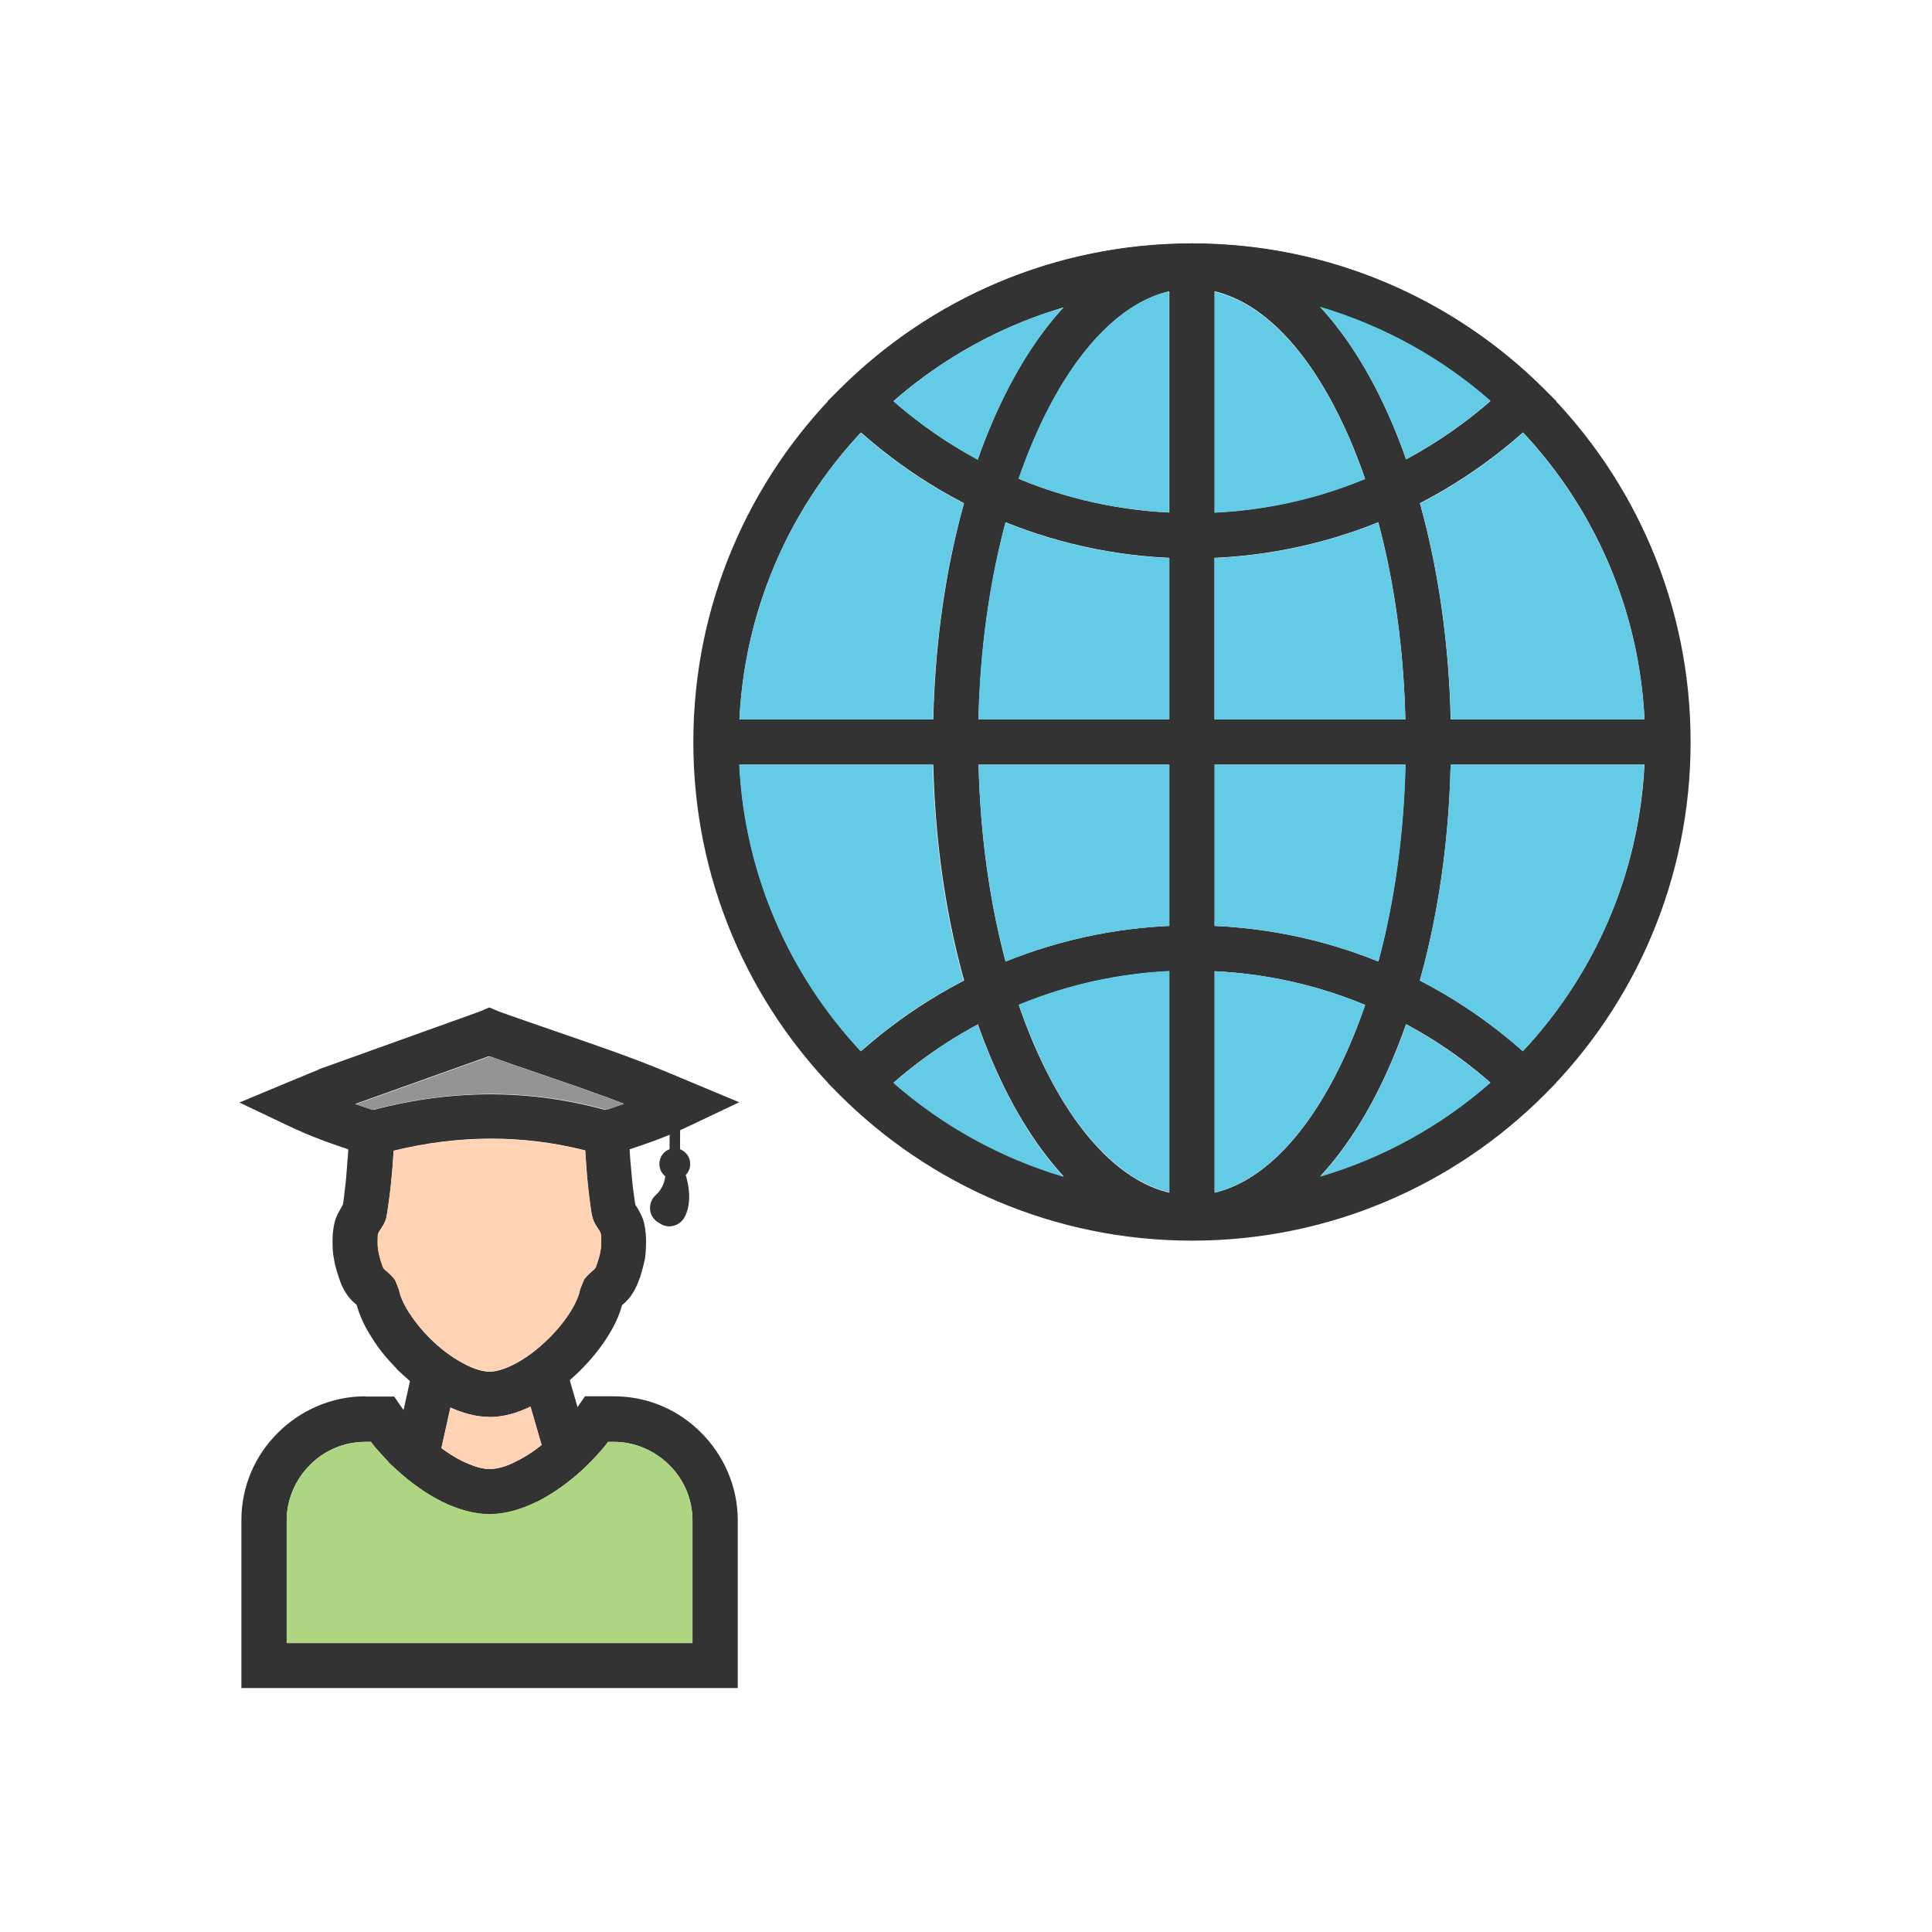 <?xml version="1.0" encoding="UTF-8"?>
<!DOCTYPE svg PUBLIC "-//W3C//DTD SVG 1.1//EN" "http://www.w3.org/Graphics/SVG/1.1/DTD/svg11.dtd">
<!-- Creator: CorelDRAW -->
<svg xmlns="http://www.w3.org/2000/svg" xml:space="preserve" width="6.827in" height="6.827in" style="shape-rendering:geometricPrecision; text-rendering:geometricPrecision; image-rendering:optimizeQuality; fill-rule:evenodd; clip-rule:evenodd"
viewBox="0 0 6.827 6.827"
 xmlns:xlink="http://www.w3.org/1999/xlink">
 <defs>
  <style type="text/css">
   <![CDATA[
    .fil0 {fill:none}
    .fil2 {fill:#333333}
    .fil6 {fill:#63CBE5}
    .fil4 {fill:#949494}
    .fil5 {fill:#AED581}
    .fil3 {fill:#FFD3B3}
    .fil1 {fill:#333333;fill-rule:nonzero}
   ]]>
  </style>
 </defs>
 <rect class="fil0" width="6.827" height="6.827"/>
 <g id="Layer_x0020_1">
  <g id="_586332784">
   <g>
    <path id="_586333528" class="fil1" d="M4.212 0.86c0.486,0 0.927,0.197 1.246,0.516 0.319,0.319 0.516,0.759 0.516,1.246 0,0.486 -0.197,0.927 -0.516,1.246 -0.319,0.319 -0.759,0.516 -1.246,0.516 -0.486,0 -0.927,-0.197 -1.246,-0.516 -0.319,-0.319 -0.516,-0.759 -0.516,-1.246 0,-0.486 0.197,-0.927 0.516,-1.246 0.319,-0.319 0.759,-0.516 1.246,-0.516zm1.132 0.629c-0.29,-0.29 -0.69,-0.469 -1.132,-0.469 -0.442,0 -0.843,0.179 -1.132,0.469 -0.29,0.29 -0.469,0.69 -0.469,1.132 0,0.442 0.179,0.843 0.469,1.132 0.29,0.29 0.69,0.469 1.132,0.469 0.442,0 0.843,-0.179 1.132,-0.469 0.29,-0.29 0.469,-0.69 0.469,-1.132 0,-0.442 -0.179,-0.843 -0.469,-1.132z"/>
    <path id="_586333240" class="fil1" d="M4.212 0.86c0.264,0 0.497,0.205 0.662,0.537 0.156,0.315 0.253,0.748 0.253,1.224 0,0.477 -0.097,0.909 -0.253,1.224 -0.165,0.332 -0.399,0.537 -0.662,0.537 -0.264,0 -0.497,-0.205 -0.662,-0.537 -0.156,-0.315 -0.253,-0.748 -0.253,-1.224 0,-0.477 0.097,-0.909 0.253,-1.224 0.165,-0.332 0.399,-0.537 0.662,-0.537zm0.519 0.608c-0.137,-0.277 -0.321,-0.448 -0.519,-0.448 -0.198,0 -0.382,0.171 -0.519,0.448 -0.146,0.294 -0.236,0.702 -0.236,1.154 0,0.452 0.09,0.86 0.236,1.154 0.137,0.277 0.321,0.448 0.519,0.448 0.198,0 0.382,-0.171 0.519,-0.448 0.146,-0.294 0.236,-0.702 0.236,-1.154 0,-0.452 -0.09,-0.86 -0.236,-1.154z"/>
    <path id="_586333216" class="fil1" d="M5.44 1.474c-0.162,0.157 -0.354,0.284 -0.566,0.37 -0.205,0.083 -0.428,0.129 -0.662,0.129 -0.234,0 -0.458,-0.046 -0.662,-0.129 -0.212,-0.086 -0.404,-0.213 -0.566,-0.37l-0.059 -0.057 0.059 -0.057c0.162,-0.157 0.354,-0.284 0.566,-0.37 0.205,-0.083 0.428,-0.129 0.662,-0.129 0.234,0 0.458,0.046 0.662,0.129 0.212,0.086 0.404,0.213 0.566,0.37l0.059 0.057 -0.059 0.057zm-0.626 0.222c0.167,-0.068 0.32,-0.163 0.453,-0.279 -0.133,-0.117 -0.286,-0.212 -0.453,-0.279 -0.186,-0.076 -0.389,-0.117 -0.602,-0.117 -0.213,0 -0.417,0.042 -0.602,0.117 -0.167,0.068 -0.32,0.163 -0.453,0.279 0.133,0.117 0.286,0.212 0.453,0.279 0.186,0.076 0.389,0.117 0.602,0.117 0.213,0 0.417,-0.042 0.602,-0.117z"/>
    <path id="_586333576" class="fil1" d="M4.212 3.27c0.234,0 0.458,0.046 0.662,0.129 0.212,0.086 0.404,0.213 0.566,0.37l0.059 0.057 -0.059 0.057c-0.162,0.157 -0.354,0.284 -0.566,0.37 -0.205,0.083 -0.428,0.129 -0.662,0.129 -0.234,0 -0.458,-0.046 -0.662,-0.129 -0.212,-0.086 -0.404,-0.213 -0.566,-0.37l-0.059 -0.057 0.059 -0.057c0.162,-0.157 0.354,-0.284 0.566,-0.37 0.205,-0.083 0.428,-0.129 0.662,-0.129zm0.602 0.277c-0.186,-0.076 -0.389,-0.117 -0.602,-0.117 -0.213,0 -0.417,0.042 -0.602,0.117 -0.167,0.068 -0.32,0.163 -0.453,0.279 0.133,0.117 0.286,0.212 0.453,0.279 0.186,0.076 0.389,0.117 0.602,0.117 0.213,0 0.417,-0.042 0.602,-0.117 0.167,-0.068 0.32,-0.163 0.453,-0.279 -0.133,-0.117 -0.286,-0.212 -0.453,-0.279z"/>
    <polygon id="_586333624" class="fil1" points="2.53,2.542 5.893,2.542 5.893,2.702 2.53,2.702 "/>
    <polygon id="_586332760" class="fil1" points="4.292,0.94 4.292,4.303 4.132,4.303 4.132,0.94 "/>
   </g>
   <g>
    <g>
     <path id="_586332328" class="fil1" d="M1.289 4.081l-0.027 -0.009c-0.103,-0.035 -0.153,-0.051 -0.254,-0.099l-0.162 -0.077 0.165 -0.069c0.085,-0.035 0.023,-0.01 0.044,-0.018 0.027,-0.011 0.054,-0.023 0.07,-0.029l0.003 -0.002 0.557 -0.2 0.013 -0.005 0.031 -0.013 0.031 0.013 0.013 0.005c0.067,0.024 0.124,0.043 0.181,0.063 0.136,0.047 0.275,0.094 0.402,0.147l0.091 0.038 0.165 0.069 -0.162 0.077c-0.1,0.048 -0.15,0.064 -0.254,0.099l-0.027 0.009 -0.051 -0.151 0.027 -0.009c0.022,-0.007 0.041,-0.014 0.059,-0.02 -0.098,-0.038 -0.202,-0.073 -0.303,-0.108 -0.062,-0.021 -0.123,-0.042 -0.173,-0.06l-0.473 0.169c0.017,0.006 0.035,0.012 0.056,0.019l0.027 0.009 -0.051 0.151z"/>
     <path id="_586332640" class="fil1" d="M1.73 5.007c-0.05,0 -0.103,-0.015 -0.154,-0.041 -0.051,-0.025 -0.102,-0.062 -0.148,-0.104l-0.026 -0.024 0 -0.001c-0.034,-0.035 -0.065,-0.072 -0.088,-0.11 -0.025,-0.038 -0.043,-0.078 -0.054,-0.116 -0.009,-0.008 -0.018,-0.016 -0.028,-0.028 -0.012,-0.016 -0.023,-0.034 -0.032,-0.061 -0.002,-0.007 -0.005,-0.016 -0.009,-0.027 -0.003,-0.011 -0.006,-0.021 -0.008,-0.03 -0.002,-0.011 -0.004,-0.022 -0.006,-0.034 -0.001,-0.012 -0.002,-0.025 -0.002,-0.037 0,-0.013 0,-0.024 0.001,-0.035 0.001,-0.013 0.003,-0.025 0.006,-0.038 0.003,-0.013 0.008,-0.025 0.015,-0.038 0.005,-0.009 0.01,-0.018 0.015,-0.027 0.002,-0.016 0.005,-0.035 0.007,-0.056 0.003,-0.022 0.005,-0.047 0.007,-0.074 0.001,-0.017 0.002,-0.029 0.003,-0.037l0 -0c0.001,-0.015 0.002,-0.027 0.002,-0.035 0,-0.01 0.001,-0.019 0.001,-0.025 0,-0.009 0,-0.016 0,-0.023l0 -0.06 0.058 -0.016c0.292,-0.082 0.584,-0.086 0.876,0l0.057 0.017 0 0.06c0,0.015 0.001,0.034 0.002,0.055 0.001,0.018 0.002,0.04 0.005,0.065 0.002,0.023 0.001,0.015 0.002,0.023l0 0c9.05512e-005,0.001 0.001,0.009 0.002,0.023 0.002,0.02 0.004,0.036 0.006,0.049 0.002,0.012 0.003,0.024 0.005,0.035 0.006,0.009 0.011,0.017 0.016,0.027 0.007,0.013 0.012,0.025 0.015,0.038 0.003,0.013 0.005,0.025 0.006,0.038 0.001,0.012 0.001,0.023 0.001,0.035 0,0.012 -0.001,0.024 -0.002,0.037 -0.001,0.012 -0.003,0.023 -0.006,0.034 -0.002,0.009 -0.005,0.019 -0.008,0.03 -0.003,0.012 -0.006,0.02 -0.009,0.027 -0.009,0.026 -0.02,0.045 -0.032,0.061 -0.01,0.012 -0.019,0.021 -0.028,0.028 -0.01,0.038 -0.029,0.078 -0.054,0.116 -0.03,0.047 -0.07,0.094 -0.115,0.135 -0.045,0.042 -0.097,0.079 -0.148,0.104 -0.051,0.026 -0.104,0.041 -0.155,0.041zm-0.083 -0.184c0.03,0.015 0.059,0.024 0.083,0.024 0.024,0 0.053,-0.009 0.083,-0.024 0.038,-0.019 0.077,-0.047 0.111,-0.079 0.035,-0.032 0.065,-0.068 0.088,-0.104 0.02,-0.031 0.033,-0.06 0.037,-0.083l0.014 -0.035c0.011,-0.015 0.02,-0.022 0.028,-0.029l0.002 -0.002 3.54331e-005 -2.75591e-005 1.9685e-005 2.75591e-005c0.004,-0.003 0.008,-0.007 0.009,-0.009 0.002,-0.002 0.004,-0.006 0.006,-0.013 0.003,-0.009 0.006,-0.016 0.007,-0.021 0.002,-0.005 0.003,-0.011 0.005,-0.019 0.001,-0.006 0.003,-0.013 0.003,-0.018 0.001,-0.005 0.001,-0.012 0.001,-0.019 0,-0.011 -7.08661e-005,-0.019 -0,-0.024 -0,-0.003 -0.001,-0.006 -0.001,-0.009 -0.001,-0.003 -0.002,-0.005 -0.003,-0.007 -0.002,-0.003 -0.005,-0.009 -0.011,-0.017 -0.002,-0.004 -0.004,-0.007 -0.006,-0.01 -0.002,-0.003 -0.004,-0.008 -0.006,-0.013 -0.002,-0.005 -0.003,-0.009 -0.004,-0.013l-7.87402e-005 1.9685e-005c-0.001,-0.003 -0.002,-0.007 -0.003,-0.013l-4.72441e-005 -0c-0.002,-0.015 -0.005,-0.031 -0.007,-0.048 -0.003,-0.02 -0.005,-0.037 -0.006,-0.053 -0,-0.002 -0.001,-0.01 -0.002,-0.024l-2.75591e-005 3.93701e-006c-0.002,-0.023 -0.002,-0.017 -0.002,-0.025 -0.002,-0.02 -0.003,-0.044 -0.005,-0.07l-7.08661e-005 -0.001c-0.225,-0.057 -0.451,-0.054 -0.677,0.001 -0.001,0.012 -0.001,0.023 -0.002,0.031l-1.9685e-005 0c-0.001,0.017 -0.002,0.031 -0.003,0.04 -0.002,0.026 -0.005,0.052 -0.008,0.079 -0.003,0.023 -0.006,0.048 -0.01,0.071l-2.3622e-005 -3.93701e-006c-0.001,0.006 -0.002,0.01 -0.002,0.013l-7.87402e-005 -1.9685e-005c-0.001,0.005 -0.003,0.01 -0.004,0.013l-0 0c-0.002,0.005 -0.004,0.009 -0.006,0.013l0 0c-0.002,0.003 -0.004,0.007 -0.006,0.01 -0.005,0.008 -0.009,0.014 -0.011,0.017 -0.001,0.002 -0.002,0.004 -0.003,0.007 -0.001,0.003 -0.001,0.006 -0.001,0.009 -0,0.005 -0,0.013 -0,0.024 0,0.007 0,0.013 0.001,0.019 0.001,0.006 0.002,0.012 0.003,0.018 0.002,0.007 0.003,0.013 0.005,0.019 0.001,0.004 0.004,0.011 0.007,0.021 0.002,0.007 0.004,0.011 0.006,0.013 0.002,0.002 0.007,0.006 0.011,0.01l1.5748e-005 1.1811e-005c0.008,0.007 0.017,0.015 0.028,0.029l0.014 0.035c0.004,0.023 0.017,0.052 0.037,0.083 0.023,0.036 0.054,0.073 0.088,0.104l0.009 0.008c0.032,0.028 0.067,0.053 0.102,0.07z"/>
    </g>
    <path id="_586332184" class="fil2" d="M2.367 3.843l-0.001 0.218c-0.021,0.007 -0.036,0.028 -0.036,0.052 0,0.018 0.008,0.033 0.021,0.044 -0.004,0.03 -0.018,0.052 -0.035,0.067 -0.013,0.012 -0.02,0.03 -0.019,0.048 0.001,0.018 0.01,0.035 0.025,0.045l0.008 0.005c0.014,0.01 0.032,0.014 0.048,0.01 0.017,-0.004 0.031,-0.014 0.04,-0.029 0.029,-0.052 0.015,-0.119 0.005,-0.151 0.01,-0.01 0.016,-0.024 0.016,-0.039 0,-0.024 -0.015,-0.044 -0.036,-0.052l0.001 -0.208 -0.037 -0.01z"/>
    <path id="_586332520" class="fil1" d="M1.395 5.122c-0.009,0.043 0.018,0.086 0.061,0.095 0.043,0.009 0.086,-0.018 0.095,-0.061l0.062 -0.279c0.009,-0.043 -0.018,-0.086 -0.061,-0.095 -0.043,-0.009 -0.086,0.018 -0.095,0.061l-0.062 0.279z"/>
    <path id="_586332208" class="fil1" d="M2.002 4.838c-0.012,-0.042 -0.056,-0.067 -0.099,-0.054 -0.042,0.012 -0.067,0.056 -0.054,0.099l0.079 0.273c0.012,0.042 0.056,0.067 0.099,0.054 0.042,-0.012 0.067,-0.056 0.054,-0.099l-0.079 -0.273z"/>
    <path id="_586332568" class="fil1" d="M1.291 4.935l0.06 0 0.042 0 0.024 0.035c0.013,0.018 0.027,0.037 0.042,0.054 0.015,0.017 0.032,0.034 0.05,0.051l0.01 0.009c0.036,0.032 0.076,0.06 0.115,0.079 0.035,0.017 0.068,0.028 0.096,0.028 0.028,0 0.062,-0.01 0.096,-0.028 0.043,-0.021 0.086,-0.053 0.125,-0.089 0.018,-0.017 0.035,-0.034 0.05,-0.051 0.015,-0.017 0.029,-0.035 0.042,-0.054l0.024 -0.035 0.042 0 0.06 0c0.121,0 0.23,0.049 0.309,0.129 0.079,0.079 0.129,0.189 0.129,0.309l0 0.513 0 0.08 -0.08 0 -1.594 0 -0.08 0 0 -0.08 0 -0.513c0,-0.121 0.049,-0.23 0.129,-0.309 0.079,-0.079 0.189,-0.129 0.309,-0.129zm0.02 0.16l-0.02 0c-0.076,0 -0.146,0.031 -0.196,0.082 -0.05,0.05 -0.082,0.12 -0.082,0.196l0 0.433 1.434 0 0 -0.433c0,-0.076 -0.031,-0.146 -0.082,-0.196 -0.05,-0.05 -0.12,-0.082 -0.196,-0.082l-0.02 0c-0.009,0.011 -0.018,0.023 -0.028,0.034 -0.02,0.023 -0.041,0.044 -0.062,0.064 -0.05,0.046 -0.106,0.086 -0.162,0.114 -0.056,0.028 -0.113,0.044 -0.168,0.044 -0.054,0 -0.112,-0.017 -0.167,-0.044 -0.056,-0.028 -0.112,-0.068 -0.162,-0.114l-0.026 -0.024 0 -0.001c-0.012,-0.013 -0.024,-0.026 -0.036,-0.039 -0.01,-0.011 -0.019,-0.022 -0.027,-0.033z"/>
   </g>
  </g>
  <path class="fil3" d="M2.094 4.492l0 0zm-0.018 -0.329l0 0zm-0.686 -0.065l0 0zm-0.021 0.19l0 0zm0.078 0.352c0.046,0.072 0.121,0.144 0.199,0.182 0.064,0.032 0.103,0.032 0.167,-5.51181e-005 0.076,-0.038 0.154,-0.111 0.2,-0.182 0.02,-0.031 0.033,-0.06 0.037,-0.083l0.014 -0.035c0.005,-0.009 0.025,-0.027 0.03,-0.031 0.009,-0.008 0.011,-0.009 0.015,-0.022 0.012,-0.035 0.018,-0.062 0.015,-0.1 -0.002,-0.026 -0.021,-0.031 -0.031,-0.069l-7.87402e-005 1.9685e-005c-0.005,-0.02 -0.015,-0.11 -0.018,-0.138l-0.007 -0.096c-0.225,-0.057 -0.451,-0.054 -0.677,0.001 -0.001,0.012 -0.001,0.023 -0.002,0.031 -0.004,0.065 -0.011,0.126 -0.021,0.19 -0.001,0.006 -0.002,0.01 -0.002,0.013l-7.87402e-005 -1.9685e-005c-0.001,0.005 -0.003,0.01 -0.004,0.013l-0 0c-0.011,0.029 -0.025,0.034 -0.027,0.056 -0.003,0.037 0.003,0.064 0.015,0.1 0.004,0.013 0.007,0.015 0.018,0.024 0.008,0.007 0.017,0.015 0.028,0.029l0.014 0.035c0.004,0.023 0.017,0.052 0.037,0.083z"/>
  <path class="fil4" d="M1.316 3.922c0.276,-0.073 0.552,-0.077 0.828,-0l0.003 -0.001c0.022,-0.007 0.041,-0.014 0.059,-0.02 -0.098,-0.038 -0.202,-0.073 -0.303,-0.108 -0.062,-0.021 -0.123,-0.042 -0.173,-0.06l-0.473 0.169c0.017,0.006 0.035,0.012 0.056,0.019l0.004 0.001z"/>
  <path class="fil3" d="M1.875 4.971c-0.048,0.023 -0.097,0.036 -0.145,0.036 -0.046,0 -0.093,-0.013 -0.138,-0.033l-0.032 0.143c0.024,0.018 0.049,0.034 0.074,0.046 0.035,0.017 0.068,0.028 0.096,0.028 0.028,0 0.062,-0.01 0.096,-0.028 0.03,-0.015 0.06,-0.034 0.088,-0.057l-0.039 -0.135z"/>
  <path class="fil5" d="M1.897 5.306c-0.056,0.028 -0.113,0.044 -0.168,0.044 -0.054,0 -0.112,-0.017 -0.167,-0.044 -0.056,-0.028 -0.112,-0.068 -0.162,-0.114l-0.026 -0.024 0 -0.001c-0.012,-0.013 -0.024,-0.026 -0.036,-0.039 -0.01,-0.011 -0.019,-0.022 -0.027,-0.033l-0.02 0c-0.076,0 -0.146,0.031 -0.196,0.082 -0.05,0.05 -0.082,0.12 -0.082,0.196l0 0.433 1.434 0 0 -0.433c0,-0.076 -0.031,-0.146 -0.082,-0.196 -0.05,-0.05 -0.12,-0.082 -0.196,-0.082l-0.02 0c-0.009,0.011 -0.018,0.023 -0.028,0.034 -0.02,0.023 -0.041,0.044 -0.062,0.064 -0.05,0.046 -0.106,0.086 -0.162,0.114z"/>
  <path class="fil6" d="M3.693 3.775c0.119,0.239 0.272,0.399 0.439,0.438l0 -0.782c-0.184,0.009 -0.36,0.049 -0.522,0.115 -0.003,0.001 -0.006,0.003 -0.01,0.004 0.028,0.08 0.059,0.155 0.093,0.224z"/>
  <path class="fil6" d="M3.553 3.398c0.18,-0.073 0.375,-0.117 0.579,-0.126l0 -0.57 -0.674 0c0.006,0.251 0.04,0.488 0.096,0.696z"/>
  <path class="fil6" d="M4.292 2.542l0.674 0c-0.006,-0.251 -0.04,-0.488 -0.096,-0.696 -0.18,0.073 -0.375,0.117 -0.579,0.126l0 0.57z"/>
  <path class="fil6" d="M4.132 2.542l0 -0.57c-0.204,-0.009 -0.399,-0.053 -0.579,-0.126 -0.056,0.208 -0.09,0.444 -0.096,0.696l0.674 0z"/>
  <path class="fil6" d="M3.609 1.696c0.162,0.066 0.338,0.106 0.522,0.115l0 -0.782c-0.167,0.039 -0.32,0.199 -0.439,0.438 -0.034,0.069 -0.065,0.144 -0.093,0.224 0.003,0.001 0.006,0.003 0.01,0.004z"/>
  <path class="fil6" d="M4.292 1.03l0 0.782c0.184,-0.009 0.36,-0.049 0.522,-0.115 0.003,-0.001 0.006,-0.003 0.01,-0.004 -0.028,-0.08 -0.059,-0.155 -0.093,-0.224 -0.119,-0.239 -0.272,-0.399 -0.439,-0.438z"/>
  <path class="fil6" d="M4.966 2.702l-0.674 0 0 0.57c0.204,0.009 0.399,0.053 0.579,0.126 0.056,-0.208 0.09,-0.444 0.096,-0.696z"/>
  <path class="fil6" d="M4.814 3.547c-0.162,-0.066 -0.338,-0.106 -0.522,-0.115l0 0.782c0.167,-0.039 0.32,-0.199 0.439,-0.438 0.034,-0.069 0.065,-0.144 0.093,-0.224 -0.003,-0.001 -0.006,-0.003 -0.01,-0.004z"/>
  <path class="fil6" d="M5.126 2.702c-0.006,0.276 -0.045,0.535 -0.109,0.763 0.132,0.068 0.254,0.152 0.364,0.25 0.251,-0.268 0.41,-0.622 0.429,-1.013l-0.685 0z"/>
  <path class="fil6" d="M5.267 3.827c-0.091,-0.08 -0.191,-0.149 -0.298,-0.207 -0.028,0.081 -0.06,0.156 -0.095,0.226 -0.061,0.123 -0.131,0.228 -0.209,0.312 0.225,-0.066 0.43,-0.181 0.602,-0.332z"/>
  <path class="fil6" d="M5.126 2.542l0.685 0c-0.019,-0.391 -0.179,-0.745 -0.429,-1.013 -0.11,0.098 -0.232,0.182 -0.364,0.25 0.064,0.228 0.102,0.487 0.109,0.763z"/>
  <path class="fil6" d="M3.297 2.542c0.006,-0.276 0.045,-0.535 0.109,-0.763 -0.132,-0.068 -0.254,-0.152 -0.364,-0.25 -0.251,0.268 -0.41,0.622 -0.429,1.013l0.685 0z"/>
  <path class="fil6" d="M3.297 2.702l-0.685 0c0.019,0.391 0.179,0.745 0.429,1.013 0.11,-0.098 0.232,-0.182 0.364,-0.25 -0.064,-0.228 -0.102,-0.487 -0.109,-0.763z"/>
  <path class="fil6" d="M3.455 3.62c-0.107,0.058 -0.207,0.127 -0.298,0.207 0.172,0.151 0.377,0.265 0.602,0.332 -0.078,-0.084 -0.148,-0.189 -0.209,-0.312 -0.035,-0.07 -0.066,-0.145 -0.095,-0.226z"/>
  <path class="fil6" d="M3.455 1.624c0.028,-0.081 0.06,-0.156 0.095,-0.226 0.061,-0.123 0.131,-0.228 0.209,-0.312 -0.225,0.066 -0.43,0.181 -0.602,0.332 0.091,0.08 0.191,0.149 0.298,0.207z"/>
  <path class="fil6" d="M4.665 1.085c0.078,0.084 0.148,0.189 0.209,0.312 0.035,0.07 0.066,0.145 0.095,0.226 0.107,-0.058 0.207,-0.127 0.298,-0.207 -0.172,-0.151 -0.377,-0.265 -0.602,-0.332z"/>
 </g>
</svg>
